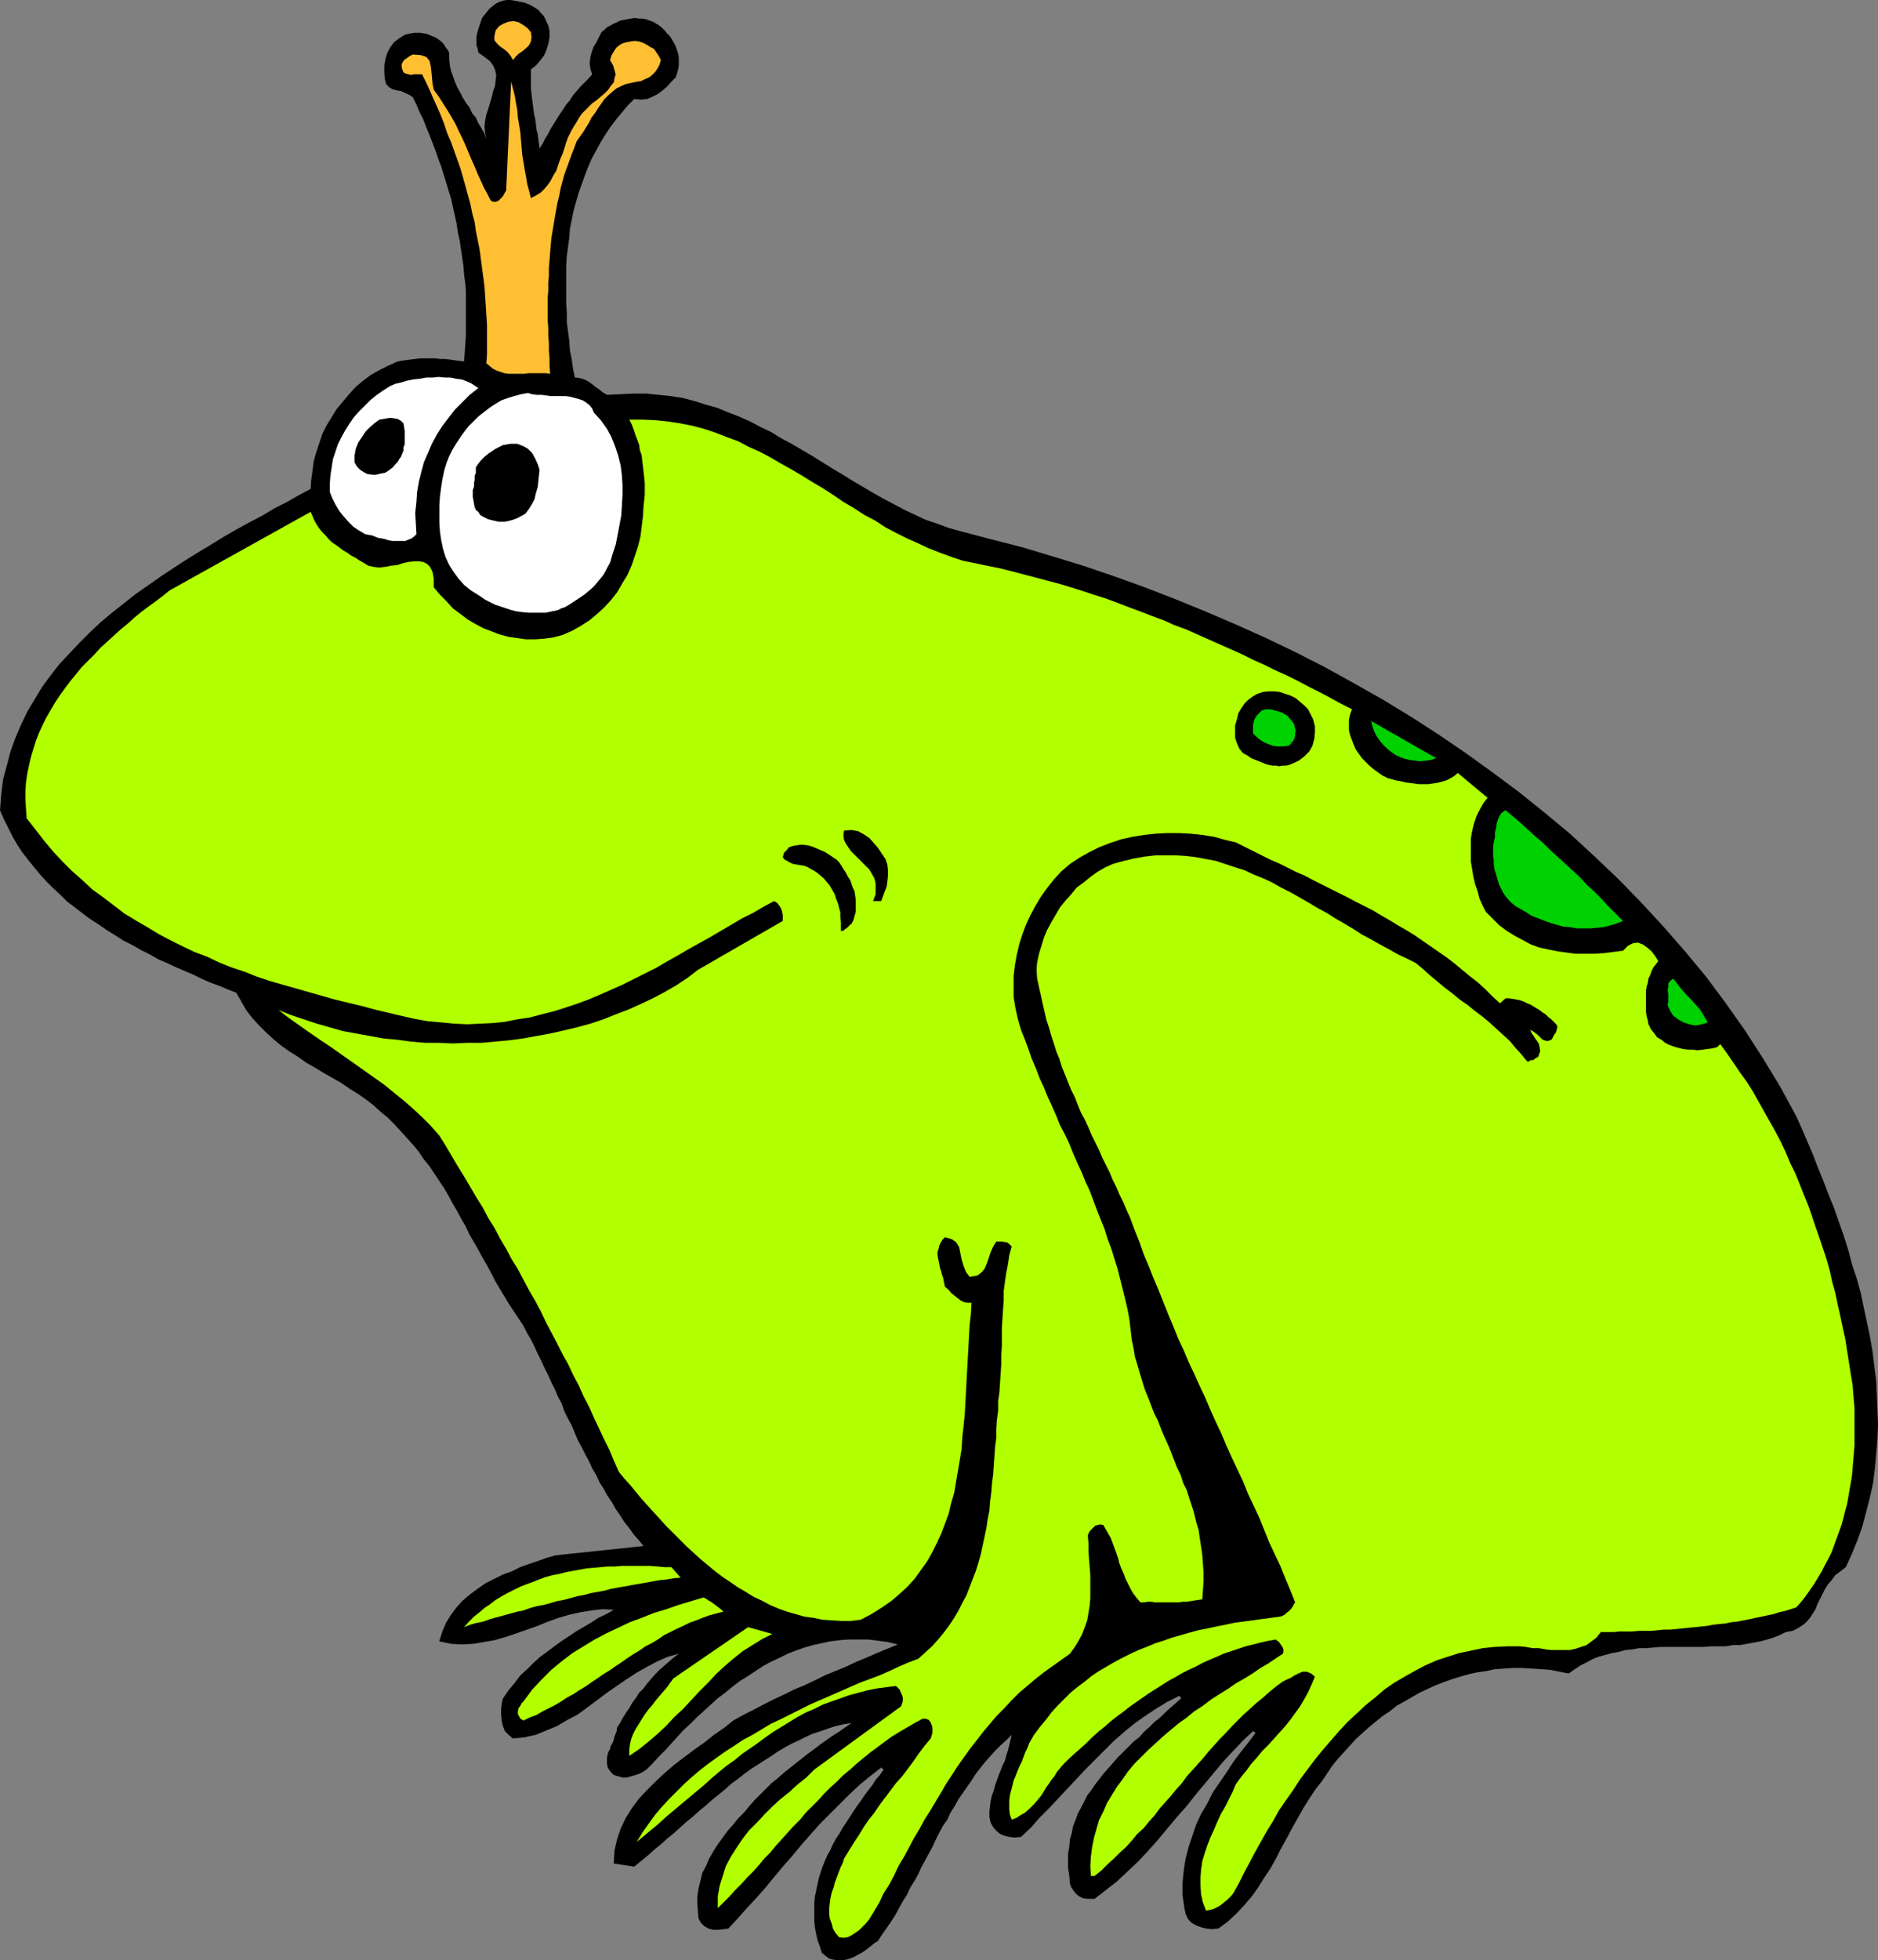 <?xml version="1.0" encoding="UTF-8" standalone="no"?>
<svg
   version="1.0"
   width="129.766mm"
   height="135.382mm"
   id="svg18"
   sodipodi:docname="Frog Prince 1.wmf"
   xmlns:inkscape="http://www.inkscape.org/namespaces/inkscape"
   xmlns:sodipodi="http://sodipodi.sourceforge.net/DTD/sodipodi-0.dtd"
   xmlns="http://www.w3.org/2000/svg"
   xmlns:svg="http://www.w3.org/2000/svg">
  <rect width="100%" height="100%" fill="#808080" stroke="none"/>
  <sodipodi:namedview
     id="namedview18"
     pagecolor="#ffffff"
     bordercolor="#000000"
     borderopacity="0.25"
     inkscape:showpageshadow="2"
     inkscape:pageopacity="0.0"
     inkscape:pagecheckerboard="0"
     inkscape:deskcolor="#d1d1d1"
     inkscape:document-units="mm" />
  <defs
     id="defs1">
    <pattern
       id="WMFhbasepattern"
       patternUnits="userSpaceOnUse"
       width="6"
       height="6"
       x="0"
       y="0" />
  </defs>
  <path
     style="fill:#000000;fill-opacity:1;fill-rule:evenodd;stroke:none"
     d="m 143.177,6.624 0.323,1.454 v 1.777 l -0.323,1.616 -0.485,1.616 -0.646,1.454 -1.131,1.454 -0.97,1.131 -1.293,0.969 v 1.293 1.293 1.131 1.293 l 0.162,1.454 0.162,1.293 0.162,1.293 0.162,1.293 0.162,1.293 0.323,1.293 0.162,1.293 0.162,1.454 0.323,1.293 0.162,1.293 0.162,1.131 0.162,1.293 0.808,-1.293 0.646,-1.293 0.808,-1.293 0.646,-1.293 0.808,-1.293 0.808,-1.293 0.808,-1.293 0.808,-1.131 0.808,-1.293 0.97,-1.131 0.808,-1.293 0.97,-1.131 0.97,-1.131 0.97,-0.969 1.131,-1.131 0.97,-1.131 -0.485,-1.454 -0.162,-1.454 0.162,-1.454 0.323,-1.293 0.485,-1.454 0.808,-1.293 0.646,-1.293 0.646,-1.293 0.808,-0.646 0.646,-0.646 0.97,-0.485 0.808,-0.485 0.808,-0.323 0.97,-0.485 0.97,-0.162 0.808,-0.162 0.97,-0.162 0.97,-0.162 0.97,0.162 h 0.97 l 0.97,0.162 0.808,0.323 0.97,0.323 0.808,0.485 0.808,0.485 0.808,0.646 0.646,0.646 0.646,0.808 0.808,0.808 0.485,0.808 0.485,0.808 0.485,0.969 0.323,0.969 0.323,0.969 0.162,0.969 v 0.969 1.131 l -0.162,0.969 -0.323,1.131 -0.323,0.969 -1.131,1.131 -1.131,1.293 -1.131,0.969 -1.293,0.969 -1.293,0.646 -1.454,0.646 -1.616,0.162 -1.778,-0.162 -1.778,1.777 -1.616,1.939 -1.454,1.777 -1.454,1.939 -1.293,1.939 -1.293,2.1 -1.131,2.1 -1.131,2.1 -0.97,2.262 -0.808,2.1 -0.808,2.262 -0.808,2.262 -0.646,2.262 -0.646,2.262 -0.485,2.423 -0.485,2.423 -0.162,2.262 -0.323,2.423 -0.323,2.423 -0.162,2.585 v 2.423 2.423 2.423 2.585 l 0.162,2.262 v 2.585 l 0.323,2.423 0.323,2.423 0.162,2.423 0.485,2.423 0.323,2.423 0.485,2.262 1.293,0.162 1.131,0.323 0.97,0.485 0.97,0.646 0.97,0.808 0.97,0.646 0.97,0.808 1.131,0.646 3.394,-0.162 3.394,-0.162 h 3.394 l 3.232,0.323 3.07,0.323 3.232,0.485 3.07,0.808 3.07,0.969 2.909,0.808 2.747,1.131 2.909,1.131 2.909,1.293 2.747,1.454 2.747,1.293 2.586,1.616 2.747,1.454 2.747,1.616 2.747,1.616 2.586,1.616 2.586,1.616 2.747,1.616 2.586,1.616 2.747,1.616 2.747,1.616 2.586,1.454 2.747,1.454 2.747,1.454 2.747,1.293 2.747,1.293 2.909,0.969 3.07,1.131 2.909,0.808 7.918,2.1 8.242,2.1 8.08,2.423 7.918,2.424 8.08,2.747 8.08,2.908 7.918,3.07 7.918,3.231 7.918,3.393 7.918,3.554 7.757,3.716 7.595,3.878 7.595,4.201 7.434,4.201 7.434,4.524 7.272,4.685 7.11,4.847 6.949,5.009 6.949,5.17 6.626,5.332 6.626,5.493 6.302,5.816 6.302,5.978 5.979,6.14 5.818,6.301 5.656,6.463 5.494,6.624 5.171,6.947 5.01,7.109 4.686,7.27 4.525,7.432 4.202,7.755 1.454,3.231 1.454,3.393 1.454,3.393 1.293,3.393 1.454,3.554 1.293,3.393 1.454,3.554 1.293,3.716 1.293,3.716 1.131,3.554 0.97,3.716 1.293,3.878 0.97,3.554 0.808,3.878 0.808,3.716 0.808,3.878 0.646,3.716 0.485,3.878 0.485,3.878 0.162,3.716 0.162,3.878 0.162,3.716 -0.162,3.878 -0.323,3.878 -0.323,3.716 -0.485,3.878 -0.808,3.716 -0.97,3.716 -0.97,3.716 -1.293,3.716 -1.454,3.554 -1.616,3.554 -1.454,1.131 -1.293,0.969 -0.97,1.293 -0.97,1.131 -0.808,1.293 -0.646,1.293 -0.646,1.293 -0.646,1.293 -0.485,1.293 -0.808,1.293 -0.646,0.969 -0.97,1.131 -0.97,0.808 -1.293,0.808 -1.293,0.646 -1.778,0.323 -1.616,0.808 -1.616,0.646 -1.616,0.485 -1.778,0.485 -1.778,0.323 -1.778,0.323 -1.778,0.323 h -1.778 l -1.939,0.323 h -1.778 -1.939 l -1.939,0.162 h -1.778 -1.939 -1.939 -1.939 -1.778 -1.939 l -1.939,0.162 -1.939,0.162 h -1.778 l -1.778,0.323 -1.778,0.162 -1.778,0.485 -1.778,0.323 -1.778,0.485 -1.778,0.485 -1.616,0.646 -1.454,0.808 -1.616,0.808 -1.454,0.969 -1.616,1.131 -2.424,-0.485 -2.424,-0.485 -2.424,-0.162 -2.424,-0.162 -2.424,-0.162 h -2.262 l -2.424,0.162 -2.424,0.162 -2.262,0.485 -2.262,0.323 -2.262,0.485 -2.262,0.646 -2.101,0.646 -2.262,0.808 -2.101,0.808 -2.101,0.969 -2.101,0.969 -1.939,1.131 -1.939,1.131 -2.101,1.131 -1.778,1.454 -1.939,1.293 -1.778,1.454 -1.778,1.454 -1.616,1.454 -1.778,1.616 -1.616,1.777 -1.454,1.616 -1.616,1.777 -1.454,1.777 -1.293,1.939 -1.293,1.939 -1.778,2.262 -1.616,2.423 -1.616,2.585 -1.454,2.585 -1.454,2.585 -1.454,2.747 -1.454,2.585 -1.293,2.585 -1.454,2.585 -1.616,2.423 -1.616,2.585 -1.616,2.262 -1.939,2.262 -2.101,2.262 -2.262,2.1 -2.424,1.777 -1.616,0.162 -1.616,-0.162 -1.293,-0.323 -1.293,-0.485 -1.131,-0.646 -0.97,-0.969 -0.646,-1.454 -0.323,-1.454 -0.485,-3.393 v -3.231 l 0.323,-3.231 0.485,-3.07 0.808,-3.07 0.97,-2.908 0.97,-2.908 1.293,-2.747 1.616,-2.747 1.454,-2.908 1.778,-2.585 1.778,-2.585 1.778,-2.747 1.939,-2.585 1.939,-2.423 1.939,-2.585 -0.646,-0.485 -2.586,2.423 -2.586,2.747 -2.586,2.747 -2.424,2.908 -2.424,2.908 -2.424,2.908 -2.424,3.07 -2.586,2.908 -2.424,2.908 -2.424,2.908 -2.586,2.908 -2.586,2.747 -2.747,2.585 -2.747,2.585 -2.909,2.262 -2.909,2.262 h -1.131 -0.97 l -0.97,-0.162 -0.97,-0.485 -0.808,-0.646 -0.646,-0.808 -0.646,-0.969 -0.323,-0.969 -0.162,-2.1 -0.323,-1.939 v -1.939 -1.777 l 0.323,-1.777 0.162,-1.939 0.485,-1.616 0.323,-1.777 0.646,-1.616 0.646,-1.777 0.808,-1.454 0.808,-1.616 0.808,-1.616 1.131,-1.454 0.97,-1.454 1.131,-1.454 1.131,-1.454 1.293,-1.454 1.131,-1.293 1.293,-1.454 1.293,-1.293 1.293,-1.293 1.454,-1.454 1.454,-1.131 1.293,-1.454 1.454,-1.293 1.293,-1.293 1.454,-1.131 1.293,-1.293 1.454,-1.293 1.454,-1.293 1.293,-1.131 -0.485,-0.646 -3.232,1.616 -2.909,1.777 -2.909,1.939 -2.747,1.939 -2.747,2.262 -2.586,2.262 -2.424,2.423 -2.424,2.423 -2.424,2.424 -2.424,2.585 -2.424,2.585 -2.424,2.585 -2.424,2.585 -2.424,2.423 -2.262,2.585 -2.586,2.423 -1.616,0.162 -1.454,-0.162 -1.293,-0.323 -1.131,-0.485 -0.97,-0.808 -0.808,-0.969 -0.646,-1.131 -0.323,-1.454 v -1.454 l 0.162,-1.454 0.162,-1.293 0.323,-1.454 0.485,-1.293 0.323,-1.293 0.485,-1.293 0.485,-1.454 0.485,-1.131 0.485,-1.293 0.646,-1.293 0.323,-1.293 0.485,-1.454 0.323,-1.293 0.323,-1.293 0.323,-1.454 -1.454,1.454 -1.454,1.293 -1.454,1.454 -1.293,1.454 -1.293,1.454 -1.293,1.616 -1.131,1.454 -1.131,1.777 -1.131,1.616 -1.131,1.616 -1.131,1.616 -0.97,1.777 -1.131,1.777 -0.808,1.777 -1.131,1.616 -0.97,1.777 -0.97,1.939 -0.808,1.777 -0.97,1.777 -0.97,1.777 -0.97,1.777 -0.808,1.777 -0.97,1.777 -1.131,1.777 -0.808,1.777 -1.131,1.777 -0.97,1.777 -0.97,1.777 -1.131,1.777 -1.131,1.616 -1.131,1.616 -1.131,1.777 -0.808,0.485 -0.808,0.646 -0.808,0.646 -0.808,0.646 -0.97,0.646 -0.97,0.485 -0.808,0.485 -1.131,0.485 -0.97,0.323 -0.97,0.162 h -0.808 -0.97 l -1.131,-0.162 -0.97,-0.323 -0.808,-0.646 -0.97,-0.808 -0.485,-1.616 -0.646,-1.777 -0.323,-1.454 -0.323,-1.777 -0.162,-1.454 v -1.777 -1.616 -1.616 l 0.162,-1.616 0.323,-1.454 0.323,-1.616 0.323,-1.454 0.485,-1.616 0.485,-1.454 0.646,-1.616 0.646,-1.454 0.808,-1.454 0.646,-1.454 0.808,-1.454 0.97,-1.454 0.808,-1.454 0.97,-1.454 0.97,-1.454 0.808,-1.293 0.97,-1.454 0.97,-1.293 0.97,-1.454 0.97,-1.293 1.131,-1.454 0.808,-1.293 1.131,-1.293 0.97,-1.454 -0.646,-0.485 -2.909,2.262 -2.747,2.262 -2.586,2.423 -2.586,2.585 -2.586,2.585 -2.586,2.585 -2.424,2.747 -2.424,2.747 -2.262,2.747 -2.424,2.747 -2.424,2.908 -2.262,2.747 -2.424,2.747 -2.424,2.585 -2.424,2.747 -2.424,2.585 -1.131,0.162 -1.454,0.162 h -1.293 l -1.293,-0.323 -1.131,-0.646 -0.808,-0.808 -0.646,-1.131 -0.162,-1.616 -0.162,-2.1 v -2.1 l 0.323,-2.1 0.485,-1.939 0.485,-2.1 0.97,-1.777 0.808,-1.939 1.131,-1.939 1.131,-1.777 1.293,-1.777 1.293,-1.777 1.454,-1.616 1.293,-1.616 1.616,-1.616 1.293,-1.616 1.454,-1.616 1.454,-1.454 1.454,-1.454 1.454,-1.454 1.616,-1.293 1.454,-1.293 1.616,-1.293 1.616,-1.293 1.454,-1.131 1.616,-1.293 1.778,-1.293 1.454,-1.131 1.616,-1.131 1.616,-1.131 1.778,-1.131 1.616,-1.131 1.616,-1.131 -2.101,0.323 -2.101,0.485 -1.939,0.646 -1.778,0.646 -2.101,0.646 -1.778,0.808 -1.939,0.969 -1.778,0.808 -1.778,0.969 -1.939,1.131 -1.616,1.131 -1.778,1.131 -1.778,1.131 -1.778,1.131 -1.778,1.293 -1.616,1.293 -1.778,1.293 -1.616,1.454 -1.778,1.454 -1.616,1.293 -1.616,1.454 -1.778,1.454 -1.616,1.454 -1.778,1.454 -1.616,1.454 -1.616,1.454 -1.778,1.454 -1.616,1.454 -1.778,1.454 -1.616,1.454 -1.778,1.454 -1.778,1.454 -5.333,-0.808 0.162,-3.231 0.646,-2.908 0.97,-2.908 1.293,-2.747 1.616,-2.585 1.778,-2.423 2.101,-2.262 2.424,-2.423 2.262,-2.1 2.424,-2.1 2.747,-2.1 2.586,-1.939 2.747,-1.939 2.424,-1.939 2.586,-1.777 2.424,-1.939 2.586,-1.454 2.586,-1.293 2.747,-1.454 2.586,-1.293 2.747,-1.293 2.586,-1.293 2.747,-1.131 2.747,-1.293 2.586,-1.293 2.747,-1.131 2.747,-1.131 2.747,-1.293 2.747,-1.131 2.586,-1.131 2.747,-1.131 2.747,-1.131 -2.747,-0.646 -2.424,-0.323 -2.586,-0.323 h -2.586 -2.424 l -2.262,0.162 -2.586,0.323 -2.262,0.485 -2.262,0.485 -2.262,0.646 -2.262,0.808 -2.101,0.808 -2.262,1.131 -2.101,0.969 -2.101,1.131 -1.939,1.293 -1.939,1.293 -2.101,1.293 -1.939,1.454 -1.939,1.616 -1.939,1.454 -1.778,1.616 -1.778,1.616 -1.778,1.616 -1.778,1.777 -1.778,1.616 -1.616,1.777 -1.616,1.777 -1.616,1.777 -1.616,1.616 -1.616,1.777 -1.616,1.616 -0.97,0.646 -0.97,0.485 -0.97,0.323 -1.131,0.323 -1.131,0.323 h -1.131 l -1.131,-0.323 -1.131,-0.323 -0.646,-0.646 -0.646,-0.808 -0.323,-0.646 -0.162,-0.808 v -0.808 -0.808 l 0.162,-0.808 0.162,-0.646 0.485,-0.808 0.162,-0.808 0.485,-0.808 0.323,-0.808 0.162,-0.808 0.323,-0.808 0.323,-0.808 v -0.646 l 0.808,-1.293 0.808,-1.454 0.808,-1.293 0.808,-1.131 0.808,-1.454 0.97,-1.293 0.808,-1.293 1.131,-1.131 0.97,-1.293 0.97,-1.131 1.131,-1.293 1.131,-1.131 1.293,-1.131 1.131,-0.969 1.293,-1.131 1.293,-0.969 -2.909,0.808 -2.586,1.131 -2.747,1.454 -2.586,1.454 -2.747,1.777 -2.586,1.777 -2.586,1.777 -2.586,1.939 -2.586,1.939 -2.424,1.777 -2.747,1.454 -2.747,1.616 -2.747,1.131 -2.747,1.131 -2.909,0.646 -3.07,0.323 -1.131,-0.969 -0.97,-0.969 -0.485,-1.293 -0.323,-1.293 -0.162,-1.616 v -1.616 l 0.162,-1.454 0.323,-1.293 1.454,-2.1 1.616,-1.939 1.454,-1.939 1.778,-1.616 1.616,-1.616 1.778,-1.616 1.778,-1.293 1.939,-1.454 1.778,-1.293 1.939,-1.293 1.939,-1.293 1.939,-1.131 1.939,-1.131 1.939,-1.293 2.101,-0.969 1.939,-1.131 -2.909,-0.162 -2.909,0.323 -2.909,0.485 -2.909,0.646 -2.747,0.808 -2.747,0.969 -2.747,1.131 -2.747,0.969 -2.747,0.969 -2.909,0.969 -2.747,0.808 -2.747,0.485 -2.909,0.485 -2.909,0.162 -2.909,-0.162 -3.07,-0.646 0.808,-2.585 0.97,-2.262 1.293,-2.1 1.454,-1.939 1.616,-1.777 1.939,-1.616 1.939,-1.454 2.101,-1.454 2.262,-1.131 2.262,-1.131 2.262,-0.808 2.262,-1.131 2.262,-0.808 2.424,-0.808 2.262,-0.808 2.262,-0.646 22.947,-2.423 -1.293,-1.616 -1.293,-1.454 -1.131,-1.616 -1.293,-1.616 -1.131,-1.777 -1.131,-1.616 -0.97,-1.777 -1.131,-1.616 -0.97,-1.777 -1.131,-1.777 -0.808,-1.777 -1.131,-1.939 -0.808,-1.777 -0.97,-1.777 -0.97,-1.939 -0.97,-1.777 -0.808,-1.939 -0.808,-1.939 -0.97,-1.777 -0.97,-1.939 -0.646,-1.939 -0.97,-1.777 -0.808,-1.939 -0.97,-1.939 -0.808,-1.777 -0.97,-1.939 -0.808,-1.777 -0.97,-1.939 -0.808,-1.777 -0.97,-1.939 -0.97,-1.616 -0.97,-1.939 -1.293,-1.939 -1.293,-1.939 -1.293,-1.939 -1.131,-1.939 -1.293,-2.1 -1.131,-1.939 -0.97,-1.939 -1.131,-2.1 -1.131,-1.939 -1.131,-2.1 -1.131,-1.939 -1.131,-1.939 -0.97,-2.1 -1.131,-1.939 -1.131,-2.1 -1.131,-1.939 -1.131,-2.1 -1.131,-1.939 -1.293,-1.939 -1.293,-1.939 -1.293,-1.939 -1.454,-1.777 -1.293,-1.939 -1.454,-1.777 -1.616,-1.777 -1.616,-1.777 -1.616,-1.777 -1.778,-1.777 -1.778,-1.454 -1.939,-1.777 -2.101,-1.616 -2.101,-1.454 -2.101,-1.293 -2.101,-1.454 -2.262,-1.293 -2.262,-1.293 -2.424,-1.454 -2.262,-1.293 -2.262,-1.616 -2.101,-1.293 -2.262,-1.616 -1.939,-1.616 -1.939,-1.777 -1.778,-1.777 -1.778,-1.939 -1.616,-2.1 -1.293,-2.262 -1.293,-2.262 -2.101,-0.808 -2.262,-0.969 -2.262,-0.808 -2.262,-0.969 -2.262,-1.131 -2.262,-0.969 -2.262,-0.969 -2.424,-1.131 -2.262,-0.969 -2.262,-1.293 -2.262,-1.131 -2.262,-1.293 -2.262,-1.131 -2.262,-1.454 -2.101,-1.293 -2.101,-1.454 -2.262,-1.454 -1.939,-1.454 -2.101,-1.616 -1.939,-1.454 -1.778,-1.777 -1.939,-1.777 -1.778,-1.777 -1.616,-1.777 L 8.888,226.354 7.434,224.577 5.818,222.477 4.525,220.538 3.232,218.276 2.101,216.014 0.97,213.752 0,211.49 l 0.323,-4.039 0.485,-4.039 0.97,-3.554 0.97,-3.716 1.293,-3.554 1.454,-3.393 1.616,-3.393 1.939,-3.231 1.939,-3.231 2.262,-3.07 2.262,-2.908 2.586,-2.747 2.586,-2.747 2.747,-2.747 2.909,-2.747 2.909,-2.423 3.07,-2.424 3.07,-2.423 3.232,-2.262 3.232,-2.262 3.394,-2.262 3.232,-2.1 3.394,-2.1 3.232,-1.939 3.394,-2.1 3.394,-1.939 3.232,-1.777 3.394,-1.777 3.232,-1.939 3.232,-1.616 3.07,-1.777 3.07,-1.616 0.162,-2.423 0.323,-2.262 0.323,-2.585 0.646,-2.262 0.808,-2.423 0.808,-2.423 1.131,-2.262 1.293,-2.1 1.293,-2.1 1.616,-1.939 1.616,-1.939 1.778,-1.939 1.939,-1.616 1.939,-1.454 2.262,-1.293 2.262,-1.131 1.131,-0.485 0.97,-0.485 1.293,-0.323 1.131,-0.162 1.293,-0.162 1.293,-0.162 1.293,-0.162 h 1.293 1.293 1.293 l 1.293,0.162 h 1.293 l 1.293,0.162 1.131,0.162 1.293,0.162 1.293,0.162 0.162,-2.262 0.162,-2.262 0.162,-2.262 v -2.423 -2.262 -2.1 -2.262 -2.262 l -0.162,-2.262 -0.323,-2.262 -0.162,-2.262 -0.323,-2.262 -0.323,-2.1 -0.323,-2.262 -0.485,-2.1 -0.323,-2.262 -0.485,-2.262 -0.485,-2.1 -0.485,-2.262 -0.646,-2.1 -0.646,-2.1 -0.646,-2.1 -0.646,-2.1 -0.808,-2.1 -0.646,-1.939 -0.808,-2.1 -0.808,-2.1 -0.808,-1.939 -0.808,-2.1 -0.97,-1.939 -0.808,-1.939 -0.97,-1.939 -0.97,-0.646 -1.131,-0.485 -0.97,-0.485 -1.131,-0.162 -1.131,-0.323 -0.808,-0.485 -0.808,-0.808 -0.323,-1.293 -0.162,-1.777 v -1.777 l 0.323,-1.777 0.485,-1.616 0.808,-1.454 0.97,-1.293 1.293,-0.969 1.293,-0.808 0.808,-0.323 0.97,-0.162 0.808,-0.162 h 0.97 0.808 l 0.808,0.162 0.97,0.162 0.646,0.323 0.808,0.323 0.808,0.323 0.646,0.485 0.646,0.485 0.646,0.646 0.485,0.808 0.485,0.646 0.485,0.808 v 1.616 l 0.162,1.777 0.323,1.454 0.485,1.293 0.485,1.454 0.646,1.454 0.808,1.454 0.646,1.293 0.808,1.293 0.97,1.293 0.646,1.454 0.97,1.131 0.646,1.454 0.808,1.293 0.808,1.454 0.485,1.454 -0.323,-1.616 -0.162,-1.616 0.162,-1.616 0.323,-1.616 0.485,-1.454 0.485,-1.616 0.485,-1.616 0.323,-1.454 0.485,-1.293 0.162,-1.616 0.162,-1.293 -0.323,-1.293 -0.485,-1.131 -0.808,-1.131 -1.454,-1.131 -1.616,-1.131 -0.162,-0.969 -0.323,-0.969 V 10.663 9.694 l 0.162,-0.969 0.323,-1.131 0.323,-0.969 0.323,-0.969 0.323,-0.969 0.646,-0.808 0.646,-0.808 0.646,-0.808 0.808,-0.646 0.808,-0.646 0.97,-0.485 0.97,-0.323 L 132.35,0 h 0.97 l 0.97,0.162 0.808,0.162 0.808,0.162 0.97,0.162 0.808,0.323 0.808,0.323 0.808,0.485 0.808,0.485 0.646,0.485 0.485,0.646 0.646,0.646 0.485,0.808 0.323,0.808 z"
     id="path1" />
  <path
     style="fill:#ffbf33;fill-opacity:1;fill-rule:evenodd;stroke:none"
     d="m 138.653,8.401 0.162,1.293 -0.162,1.131 -0.485,0.969 -0.808,0.808 -0.97,0.808 -0.97,0.646 -0.808,0.808 -0.646,0.808 -0.646,-1.131 -0.808,-0.969 -0.97,-0.808 -0.97,-0.646 -0.808,-0.808 -0.646,-0.808 V 9.371 l 0.323,-1.454 0.97,-1.131 1.131,-0.646 1.293,-0.485 1.293,-0.162 1.293,0.323 1.131,0.646 1.131,0.808 z"
     id="path2" />
  <path
     style="fill:#ffbf33;fill-opacity:1;fill-rule:evenodd;stroke:none"
     d="m 172.589,15.672 -0.323,1.131 -0.485,0.969 -0.646,0.969 -0.808,0.808 -0.808,0.646 -1.131,0.485 -0.97,0.485 -1.131,0.162 -1.454,0.323 -1.454,0.323 -1.131,0.485 -1.293,0.646 -0.97,0.808 -1.131,0.969 -0.97,0.969 -0.808,1.131 -0.808,1.131 -0.808,1.293 -0.97,1.293 -0.646,1.293 -0.808,1.293 -0.808,1.293 -0.808,1.131 -0.808,1.131 -0.646,1.777 -0.646,1.616 -0.646,1.777 -0.646,1.777 -0.646,1.777 -0.485,1.777 -0.485,1.777 -0.323,1.777 -0.485,1.939 -0.323,1.777 -0.323,1.777 -0.323,1.939 -0.323,1.939 -0.323,1.939 -0.162,1.777 -0.162,1.939 -0.162,2.1 -0.162,1.939 v 1.939 l -0.162,1.939 v 1.939 l -0.162,1.939 v 2.1 1.939 1.939 l 0.162,1.939 v 1.939 l 0.162,2.1 v 1.939 l 0.162,1.939 v 1.939 l 0.162,2.1 -1.131,-0.162 h -1.293 -1.131 -1.131 -0.97 l -1.131,0.162 h -1.131 -0.97 -1.131 -0.808 l -1.131,-0.162 -0.97,-0.323 -0.97,-0.323 -0.97,-0.485 -0.808,-0.646 -0.97,-0.808 0.162,-2.423 v -2.585 -2.585 -2.423 l -0.162,-2.585 -0.162,-2.423 -0.162,-2.423 -0.162,-2.585 -0.323,-2.423 -0.323,-2.423 -0.323,-2.423 -0.323,-2.423 -0.485,-2.423 -0.485,-2.423 -0.323,-2.262 -0.646,-2.423 -0.485,-2.423 -0.646,-2.262 -0.646,-2.423 -0.646,-2.262 -0.646,-2.262 -0.808,-2.262 -0.808,-2.262 -0.808,-2.262 -0.97,-2.262 -0.808,-2.423 -0.808,-2.1 -0.97,-2.262 -0.97,-2.1 -0.97,-2.262 -0.97,-2.1 -1.131,-2.262 h -0.646 -0.808 -0.646 l -0.808,0.162 -0.646,-0.162 -0.646,-0.162 -0.646,-0.323 -0.323,-0.808 -0.162,-0.646 V 16.803 l 0.323,-0.646 0.323,-0.485 0.485,-0.323 0.646,-0.485 0.485,-0.323 0.646,-0.323 2.101,0.162 1.454,0.485 0.808,0.969 0.323,1.293 0.162,1.293 0.162,1.616 0.162,1.777 0.323,1.616 1.293,1.777 1.131,1.777 1.131,1.777 0.97,1.616 1.131,1.939 0.808,1.777 0.97,1.939 0.808,1.777 0.808,1.939 0.808,1.939 0.808,1.777 0.808,1.939 0.808,1.777 0.808,1.777 0.97,1.777 0.808,1.616 0.646,0.323 h 0.808 l 0.646,-0.323 0.485,-0.485 0.485,-0.485 0.323,-0.485 0.323,-0.646 0.323,-0.485 1.293,-28.436 0.485,1.777 0.485,1.939 0.323,1.939 0.323,1.777 0.162,1.939 0.323,1.939 0.323,1.939 0.162,1.939 0.162,1.939 0.162,1.939 0.323,1.939 0.323,1.939 0.323,1.777 0.323,1.939 0.485,1.777 0.485,1.939 1.293,-0.646 1.293,-0.808 0.97,-0.969 0.808,-0.969 0.808,-1.131 0.646,-1.293 0.808,-1.293 0.485,-1.454 0.485,-1.454 0.646,-1.454 0.485,-1.454 0.485,-1.616 0.485,-1.293 0.808,-1.616 0.646,-1.131 0.808,-1.293 0.646,-1.131 0.646,-0.969 0.808,-0.808 0.97,-0.969 0.97,-0.969 1.131,-0.808 1.131,-0.969 0.97,-0.808 0.97,-0.969 0.646,-0.969 0.808,-0.969 0.162,-0.969 0.323,-1.131 -0.323,-1.131 -0.323,-1.131 -0.808,-1.454 0.323,-1.131 0.646,-1.131 0.646,-0.969 0.808,-0.646 0.808,-0.485 1.131,-0.323 0.97,-0.162 1.131,-0.162 1.131,0.162 0.97,0.323 0.97,0.485 0.97,0.646 0.97,0.485 0.646,0.969 0.646,0.969 z"
     id="path3" />
  <path
     style="fill:#ffffff;fill-opacity:1;fill-rule:evenodd;stroke:none"
     d="m 124.917,101.302 -2.262,1.777 -1.939,1.939 -1.939,1.939 -1.616,2.1 -1.616,2.1 -1.454,2.262 -1.293,2.423 -0.97,2.262 -1.131,2.585 -0.646,2.423 -0.646,2.585 -0.485,2.747 -0.162,2.585 -0.323,2.908 0.162,2.747 0.162,2.747 -0.646,0.646 -0.646,0.485 -0.808,0.323 -0.808,0.323 h -0.808 -0.808 -0.97 -0.808 l -0.97,-0.162 -0.97,-0.323 -0.808,-0.162 -0.97,-0.162 -0.808,-0.323 -0.808,-0.323 -0.97,-0.162 -0.808,-0.162 -1.616,-0.969 -1.454,-0.969 -1.293,-1.293 -1.293,-1.454 -1.131,-1.454 -0.97,-1.616 -0.808,-1.616 -0.646,-1.616 v -2.262 l 0.162,-2.1 0.323,-2.1 0.323,-2.1 0.646,-1.939 0.646,-1.939 0.97,-1.939 0.97,-1.777 1.131,-1.777 1.131,-1.616 1.454,-1.616 1.454,-1.454 1.454,-1.454 1.616,-1.293 1.616,-1.131 1.778,-1.131 1.454,-0.646 1.454,-0.323 1.616,-0.485 1.616,-0.323 1.616,-0.162 1.778,-0.323 h 1.616 l 1.616,-0.162 1.616,0.162 h 1.454 l 1.454,0.323 1.454,0.162 1.293,0.485 1.131,0.485 0.97,0.646 z"
     id="path4" />
  <path
     style="fill:#ffffff;fill-opacity:1;fill-rule:evenodd;stroke:none"
     d="m 155.136,107.765 1.778,1.939 1.616,2.262 1.131,2.1 0.97,2.423 0.808,2.423 0.646,2.585 0.323,2.585 0.162,2.585 v 2.585 l -0.162,2.747 -0.162,2.585 -0.485,2.585 -0.485,2.585 -0.485,2.423 -0.808,2.423 -0.646,2.262 -0.646,1.131 -0.485,0.969 -0.646,1.131 -0.646,0.808 -0.808,0.969 -0.808,0.969 -0.808,0.808 -0.97,0.808 -0.97,0.808 -0.97,0.646 -0.97,0.646 -0.97,0.646 -0.97,0.646 -1.131,0.646 -0.97,0.323 -0.97,0.485 -1.616,0.323 -1.454,0.323 h -1.616 -1.454 -1.454 l -1.616,-0.162 -1.293,-0.162 -1.454,-0.323 -1.454,-0.485 -1.454,-0.485 -1.454,-0.485 -1.293,-0.646 -1.293,-0.646 -1.131,-0.808 -1.293,-0.808 -1.293,-0.808 -1.778,-1.454 -1.454,-1.616 -1.293,-1.777 -1.131,-1.777 -0.97,-2.1 -0.646,-2.1 -0.485,-2.262 -0.323,-2.262 -0.162,-2.262 v -2.423 -2.262 l 0.162,-2.262 0.323,-2.423 0.323,-2.1 0.485,-2.262 0.646,-2.1 0.646,-1.616 0.808,-1.616 0.97,-1.616 0.97,-1.454 1.131,-1.616 1.131,-1.454 1.293,-1.293 1.293,-1.293 1.454,-1.131 1.454,-1.131 1.454,-0.969 1.616,-0.969 1.778,-0.646 1.616,-0.485 1.778,-0.485 1.778,-0.323 1.131,0.323 1.131,0.162 h 1.293 l 1.293,0.162 1.131,0.162 h 1.454 1.131 1.293 l 1.131,0.162 1.293,0.323 1.131,0.323 0.97,0.323 0.97,0.646 0.808,0.646 0.646,0.808 z"
     id="path5" />
  <path
     style="fill:#000000;fill-opacity:1;fill-rule:evenodd;stroke:none"
     d="m 105.525,111.481 0.162,0.969 v 0.808 0.969 0.808 0.969 l -0.323,0.808 v 0.808 l -0.323,0.808 -0.323,0.808 -0.485,0.646 -0.323,0.646 -0.646,0.646 -0.646,0.808 -0.646,0.485 -0.646,0.485 -0.808,0.485 -0.97,0.162 -1.293,0.323 H 97.283 l -1.293,-0.162 -0.97,-0.485 -0.97,-0.646 -0.808,-0.808 -0.646,-1.131 v -1.777 l 0.323,-1.777 0.646,-1.616 0.97,-1.454 0.97,-1.454 1.131,-1.131 1.131,-0.969 1.293,-0.969 0.97,-0.162 0.97,-0.162 0.97,-0.162 1.131,0.162 0.808,0.162 0.808,0.485 0.646,0.646 z"
     id="path6" />
  <path
     style="fill:#b2ff00;fill-opacity:1;fill-rule:evenodd;stroke:none"
     d="m 257.752,147.671 3.232,0.646 3.232,0.808 3.07,0.808 3.07,0.808 3.07,0.808 3.07,0.808 3.232,0.969 3.07,0.969 2.909,0.969 3.07,0.969 3.07,1.131 2.909,1.131 3.07,1.131 2.909,1.131 3.07,1.131 2.909,1.293 3.07,1.131 2.909,1.293 2.909,1.293 2.909,1.293 2.909,1.293 2.909,1.293 2.909,1.454 2.909,1.293 2.909,1.454 2.909,1.293 2.909,1.454 2.747,1.454 2.909,1.454 2.747,1.454 2.909,1.616 2.909,1.454 -0.485,1.293 -0.323,1.454 v 1.454 1.293 l 0.323,1.293 0.485,1.293 0.485,1.293 0.485,1.131 0.808,1.131 0.808,1.131 0.97,0.969 0.97,0.969 1.131,0.969 1.131,0.808 1.131,0.808 1.293,0.646 1.131,0.323 1.131,0.323 1.131,0.162 1.293,0.323 1.131,0.162 1.293,0.162 1.131,0.162 h 1.293 1.131 l 1.131,-0.162 1.131,-0.162 1.293,-0.323 1.131,-0.323 0.97,-0.485 1.131,-0.646 0.97,-0.808 7.757,6.463 -1.131,1.454 -0.97,1.777 -0.808,1.616 -0.646,1.939 -0.485,1.939 -0.323,1.939 v 1.939 1.939 2.1 l 0.323,1.939 0.323,1.939 0.485,2.1 0.646,1.777 0.485,1.939 0.808,1.777 0.808,1.616 1.778,1.777 1.778,1.777 1.939,1.454 2.101,1.293 2.101,1.131 2.101,1.131 2.262,0.808 2.262,0.485 2.424,0.485 2.262,0.323 2.424,0.323 h 2.586 2.262 l 2.586,-0.162 2.586,-0.323 2.424,-0.323 1.293,-1.293 1.293,-0.646 1.293,-0.162 1.293,0.485 1.131,0.808 1.131,0.969 0.97,1.293 0.808,1.293 -0.646,0.808 -0.646,0.808 -0.485,0.969 -0.323,0.969 -0.485,0.969 -0.162,1.131 -0.323,0.969 -0.162,1.131 v 1.131 1.131 1.131 1.131 0.969 l 0.162,1.131 0.323,1.131 0.162,0.969 0.646,1.293 0.808,0.969 0.808,1.131 1.131,0.646 0.97,0.808 0.97,0.485 1.293,0.485 1.131,0.323 1.293,0.323 1.293,0.162 h 1.293 l 1.131,0.162 1.454,-0.162 1.131,-0.162 1.293,-0.162 1.293,-0.323 0.808,-0.808 1.778,2.423 1.778,2.585 1.616,2.423 1.778,2.423 1.616,2.585 1.454,2.585 1.454,2.585 1.454,2.585 1.454,2.585 1.454,2.747 1.293,2.747 1.131,2.747 1.293,2.585 1.131,2.747 1.131,2.908 1.131,2.747 0.97,2.747 0.97,2.908 0.97,2.747 0.97,2.908 0.97,2.908 0.808,2.908 0.646,2.908 0.808,2.908 0.646,3.07 0.646,2.908 0.646,3.07 0.646,2.908 0.485,3.07 0.485,3.07 0.485,3.07 0.485,2.908 0.162,2.1 0.162,1.939 0.162,1.939 v 1.939 2.1 1.939 1.939 1.939 l -0.162,1.939 -0.162,1.939 -0.162,1.939 -0.162,1.939 -0.323,1.939 -0.323,1.777 -0.323,1.939 -0.323,1.777 -0.485,1.777 -0.485,1.939 -0.485,1.777 -0.646,1.777 -0.646,1.777 -0.646,1.777 -0.646,1.777 -0.808,1.616 -0.97,1.777 -0.808,1.616 -0.97,1.616 -0.97,1.616 -1.131,1.616 -1.131,1.616 -1.131,1.454 -1.293,1.454 -1.454,0.485 -1.616,0.485 -1.454,0.323 -1.454,0.485 -1.616,0.323 -1.454,0.323 -1.616,0.323 -1.454,0.323 -1.616,0.323 -1.616,0.323 -1.616,0.162 -1.454,0.323 -1.616,0.162 -1.616,0.162 -1.616,0.323 -1.616,0.162 -1.454,0.162 -1.778,0.162 -1.616,0.162 -1.454,0.162 -1.778,0.162 h -1.616 l -1.616,0.162 -1.616,0.162 h -1.616 -1.616 l -1.778,0.162 h -1.616 -1.616 l -1.616,0.162 h -1.616 -1.778 l -1.131,1.454 -1.293,0.969 -1.293,0.969 -1.454,0.485 -1.454,0.485 -1.454,0.323 h -1.616 -1.454 -1.778 l -1.454,-0.162 -1.778,-0.323 h -1.616 l -1.778,-0.323 -1.616,-0.162 h -1.616 -1.616 l -3.394,0.162 -3.07,0.323 -3.07,0.646 -3.07,0.646 -3.07,0.969 -2.909,0.969 -2.909,1.293 -2.747,1.454 -2.586,1.454 -2.747,1.616 -2.586,1.777 -2.424,2.1 -2.424,1.939 -2.424,2.262 -2.262,2.1 -2.262,2.423 -2.101,2.423 -2.101,2.423 -2.101,2.585 -1.939,2.585 -1.939,2.585 -1.778,2.747 -1.939,2.747 -1.778,2.585 -1.616,2.908 -1.616,2.585 -1.616,2.908 -1.454,2.585 -1.454,2.747 -1.454,2.747 -1.293,2.585 -1.454,2.585 -0.646,0.808 -0.808,0.808 -0.808,0.646 -0.97,0.808 -0.808,0.485 -0.97,0.485 -1.131,0.323 -0.97,0.162 -0.808,-2.1 -0.485,-2.1 -0.162,-2.424 v -1.939 l 0.162,-2.1 0.323,-2.262 0.646,-2.1 0.646,-1.939 0.808,-2.1 0.97,-2.1 0.808,-1.939 0.97,-2.1 1.131,-1.939 0.97,-1.939 0.97,-1.939 0.808,-1.939 1.293,-1.777 1.454,-1.777 1.293,-1.777 1.454,-1.616 1.454,-1.777 1.616,-1.616 1.454,-1.616 1.454,-1.616 1.454,-1.616 1.293,-1.616 1.293,-1.777 1.293,-1.777 1.131,-1.939 0.97,-1.777 0.97,-2.1 0.808,-1.939 -0.97,-0.808 -1.131,-0.485 h -1.131 l -1.131,0.485 -0.97,0.485 -0.97,0.646 -1.131,0.485 -0.97,0.485 -1.778,1.293 -1.778,1.454 -1.616,1.454 -1.778,1.454 -1.616,1.454 -1.616,1.454 -1.616,1.616 -1.454,1.454 -1.616,1.777 -1.454,1.454 -1.454,1.616 -1.454,1.616 -1.454,1.777 -1.454,1.616 -1.454,1.616 -1.454,1.616 -1.293,1.777 -1.454,1.616 -1.454,1.777 -1.454,1.616 -1.454,1.616 -1.293,1.777 -1.454,1.616 -1.454,1.777 -1.616,1.454 -1.454,1.777 -1.454,1.616 -1.616,1.454 -1.616,1.616 -1.616,1.454 -1.616,1.616 -1.778,1.454 h -0.97 l -0.162,-2.585 0.162,-2.585 0.323,-2.423 0.485,-2.423 0.646,-2.262 0.646,-2.262 1.131,-2.262 0.97,-2.262 1.293,-2.1 1.293,-2.1 1.454,-1.939 1.454,-2.1 1.616,-1.939 1.778,-1.777 1.778,-1.777 1.939,-1.777 1.939,-1.777 2.101,-1.777 1.939,-1.616 2.262,-1.616 1.939,-1.616 2.262,-1.454 2.101,-1.616 2.262,-1.454 2.101,-1.293 2.101,-1.454 2.262,-1.293 2.101,-1.293 2.101,-1.454 1.939,-1.131 1.939,-1.293 1.939,-1.293 0.162,-0.485 v -0.646 l -0.162,-0.485 -0.323,-0.485 -0.323,-0.485 -0.323,-0.485 -0.485,-0.323 -0.323,-0.323 -1.939,0.323 -2.101,0.485 -1.939,0.485 -1.939,0.485 -1.939,0.646 -1.939,0.646 -1.939,0.646 -1.778,0.808 -1.939,0.808 -1.778,0.808 -1.778,0.969 -1.778,0.808 -1.939,0.969 -1.616,0.969 -1.778,0.969 -1.778,1.131 -1.778,1.131 -1.778,1.131 -1.616,1.131 -1.616,1.131 -1.616,1.131 -1.616,1.293 -1.778,1.293 -1.616,1.293 -1.454,1.293 -1.616,1.293 -1.616,1.454 -1.454,1.454 -1.616,1.454 -1.454,1.293 -1.616,1.454 -1.454,1.454 -0.808,0.969 -0.808,0.969 -0.646,1.131 -0.808,0.969 -0.646,0.969 -0.808,1.131 -0.646,1.131 -0.646,0.969 -0.808,0.969 -0.808,0.969 -0.808,0.808 -0.808,0.808 -0.97,0.808 -1.131,0.646 -0.97,0.646 -1.293,0.485 -0.485,-1.293 -0.162,-1.293 v -1.293 -1.131 l 0.162,-1.293 0.323,-1.293 0.323,-1.293 0.323,-1.293 0.485,-1.131 0.485,-1.293 0.485,-1.131 0.646,-1.293 0.485,-1.293 0.485,-1.293 0.485,-0.969 0.485,-1.293 1.293,-2.262 1.454,-1.939 1.616,-1.939 1.454,-1.939 1.616,-1.777 1.778,-1.777 1.616,-1.616 1.778,-1.454 1.939,-1.454 1.778,-1.454 1.939,-1.293 1.939,-1.131 1.939,-1.131 2.101,-1.131 2.262,-1.131 2.101,-0.969 2.101,-0.808 2.262,-0.969 2.101,-0.646 2.262,-0.808 2.262,-0.646 2.262,-0.646 2.424,-0.646 2.424,-0.485 2.262,-0.485 2.424,-0.485 2.262,-0.485 2.424,-0.323 2.424,-0.323 2.262,-0.323 2.424,-0.323 2.424,-0.323 0.485,-0.162 0.646,-0.323 0.485,-0.485 0.646,-0.485 0.485,-0.485 0.485,-0.646 0.323,-0.646 0.323,-0.485 -1.293,-3.231 -1.293,-3.07 -1.293,-3.231 -1.454,-3.07 -1.454,-3.07 -1.293,-3.231 -1.293,-3.231 -1.454,-3.07 -1.454,-3.07 -1.293,-3.231 -1.454,-3.07 -1.454,-3.07 -1.454,-3.231 -1.293,-3.07 -1.454,-3.07 -1.454,-3.231 -1.293,-3.07 -1.454,-3.07 -1.454,-3.231 -1.454,-3.07 -1.293,-3.07 -1.454,-3.07 -1.293,-3.231 -1.293,-3.07 -1.293,-3.231 -1.293,-3.231 -1.293,-3.07 -1.293,-3.231 -1.293,-3.07 -1.131,-3.231 -1.293,-3.231 -1.131,-3.07 -0.97,-2.1 -0.808,-1.939 -0.97,-1.939 -0.808,-1.939 -0.97,-1.939 -0.808,-1.939 -0.97,-1.939 -0.97,-1.939 -0.808,-1.939 -0.97,-1.939 -0.97,-1.939 -0.808,-1.939 -0.97,-2.1 -0.97,-1.777 -0.808,-1.939 -0.808,-2.1 -0.97,-1.939 -0.808,-1.939 -0.808,-2.1 -0.808,-1.939 -0.646,-2.1 -0.808,-1.939 -0.646,-2.1 -0.646,-1.939 -0.646,-2.262 -0.646,-1.939 -0.485,-2.1 -0.485,-2.1 -0.485,-2.262 -0.485,-2.1 -0.485,-2.262 -0.162,-2.262 0.162,-1.939 0.485,-2.262 0.646,-2.1 0.646,-2.1 0.808,-1.939 1.131,-2.1 1.131,-1.939 1.131,-1.939 1.454,-1.777 1.454,-1.616 1.454,-1.777 1.778,-1.293 1.778,-1.454 1.778,-1.293 1.939,-1.131 2.101,-0.969 2.909,-0.808 2.747,-0.646 2.747,-0.485 2.747,-0.323 h 2.747 2.747 l 2.586,0.162 2.586,0.323 2.586,0.485 2.586,0.485 2.424,0.808 2.424,0.808 2.586,0.808 2.424,1.131 2.424,0.969 2.424,1.131 2.262,1.293 2.586,1.293 2.262,1.293 2.262,1.293 2.424,1.454 2.424,1.293 2.262,1.454 2.262,1.293 2.424,1.454 2.262,1.454 2.424,1.293 2.262,1.293 2.424,1.293 2.262,1.293 2.424,1.131 2.262,1.131 1.939,1.616 1.778,1.616 1.939,1.616 1.939,1.616 1.939,1.454 1.939,1.616 2.101,1.454 1.778,1.454 1.939,1.454 1.939,1.616 1.778,1.616 1.778,1.616 1.778,1.616 1.454,1.777 1.616,1.777 1.454,1.777 h 0.485 l 0.323,-0.323 h 0.485 l 0.485,-0.162 0.323,-0.323 0.323,-0.162 0.485,-0.323 0.162,-0.485 0.323,-0.969 -0.162,-0.969 -0.162,-0.808 -0.485,-0.808 -0.485,-0.646 -0.485,-0.808 -0.485,-0.646 -0.323,-0.808 0.646,0.323 0.646,0.485 0.646,0.485 0.646,0.646 0.485,0.485 0.646,0.323 0.808,0.162 0.97,-0.323 0.323,-0.485 0.162,-0.323 0.323,-0.646 0.323,-0.323 0.162,-0.485 0.162,-0.646 0.162,-0.485 -0.323,-0.646 -0.646,-0.646 -0.646,-0.646 -0.808,-0.646 -0.646,-0.646 -0.808,-0.485 -0.808,-0.646 -0.808,-0.485 -0.808,-0.485 -0.808,-0.485 -0.808,-0.323 -0.97,-0.485 -0.97,-0.323 -0.808,-0.162 -0.97,-0.162 -0.97,-0.162 h -0.97 l -1.454,1.293 -1.939,-1.777 -1.939,-1.939 -1.939,-1.777 -2.101,-1.616 -1.939,-1.616 -1.939,-1.616 -2.101,-1.616 -2.101,-1.454 -2.101,-1.454 -2.101,-1.454 -2.101,-1.454 -2.101,-1.293 -2.262,-1.293 -2.101,-1.293 -2.262,-1.293 -2.101,-1.293 -2.262,-1.131 -2.262,-1.131 -2.101,-1.131 -2.262,-1.131 -2.262,-1.131 -2.262,-1.131 -2.262,-1.131 -2.101,-1.131 -2.262,-0.969 -2.262,-1.131 -2.262,-1.131 -2.262,-0.969 -2.262,-1.131 -2.262,-1.131 -2.262,-1.131 -2.262,-1.131 -2.747,-0.646 -2.909,-0.808 -3.07,-0.485 -3.07,-0.323 -3.07,-0.162 h -3.07 l -3.07,0.162 -2.909,0.323 -3.07,0.485 -2.909,0.646 -2.909,0.969 -2.909,1.131 -2.586,1.293 -2.586,1.454 -2.424,1.616 -2.262,1.939 -1.939,2.1 -1.778,2.262 -1.616,2.262 -1.454,2.423 -1.293,2.424 -1.131,2.423 -0.97,2.585 -0.808,2.585 -0.646,2.747 -0.485,2.747 -0.323,2.747 v 2.747 2.747 l 0.485,2.908 0.646,2.908 0.808,2.747 0.97,2.424 0.97,2.585 0.808,2.423 1.131,2.585 0.97,2.585 1.131,2.424 0.97,2.423 1.131,2.423 1.131,2.585 0.97,2.423 1.293,2.424 1.131,2.423 0.97,2.423 1.131,2.585 1.131,2.423 0.97,2.423 1.131,2.424 0.97,2.585 0.97,2.585 0.97,2.423 0.97,2.424 0.808,2.585 0.97,2.585 0.808,2.585 0.808,2.585 0.646,2.585 0.646,2.585 0.646,2.585 0.646,2.747 0.485,2.585 0.323,2.747 0.323,2.747 0.485,2.262 0.323,2.1 0.646,2.1 0.646,2.262 0.646,2.1 0.646,2.1 0.808,1.939 0.808,2.1 0.808,2.1 0.97,1.939 0.808,2.1 0.808,1.939 0.97,2.1 0.808,1.939 0.808,2.1 0.808,2.1 0.97,1.939 0.646,2.1 0.97,1.939 0.646,2.1 0.646,1.939 0.646,2.1 0.485,2.1 0.646,2.1 0.323,2.262 0.323,2.1 0.323,2.262 0.162,2.262 0.162,2.1 v 2.423 l -0.162,2.262 -0.162,2.423 -0.97,0.162 -1.131,0.162 -0.97,0.162 -0.97,0.162 h -1.131 l -0.97,0.162 h -0.97 -0.97 -1.131 -0.97 -0.97 -1.131 l -0.97,-0.162 h -0.97 l -0.97,0.162 h -0.97 l -0.97,-1.131 -0.97,-1.293 -0.646,-1.131 -0.646,-1.293 -0.646,-1.293 -0.485,-1.293 -0.646,-1.454 -0.485,-1.293 -0.323,-1.293 -0.485,-1.454 -0.485,-1.293 -0.485,-1.293 -0.485,-1.293 -0.646,-1.131 -0.646,-1.131 -0.646,-1.131 -0.808,-0.162 -0.646,0.162 -0.646,0.162 -0.485,0.485 -0.485,0.485 -0.485,0.485 -0.323,0.646 -0.162,0.485 0.162,1.939 v 2.1 l 0.162,2.262 0.162,1.939 0.162,2.1 v 1.939 2.1 1.939 l -0.162,1.939 -0.323,1.939 -0.323,1.939 -0.646,1.777 -0.646,1.777 -0.97,1.777 -0.97,1.616 -1.293,1.777 -2.262,1.616 -2.262,1.616 -2.262,1.616 -2.262,1.777 -2.101,1.777 -2.101,1.777 -1.939,1.939 -1.939,2.1 -1.939,1.939 -1.778,2.1 -1.778,2.1 -1.616,2.1 -1.778,2.262 -1.616,2.262 -1.616,2.262 -1.454,2.262 -1.616,2.423 -1.293,2.262 -1.454,2.423 -1.454,2.423 -1.454,2.262 -1.293,2.423 -1.454,2.424 -1.293,2.423 -1.293,2.423 -1.454,2.423 -1.131,2.423 -1.293,2.424 -1.454,2.262 -1.131,2.424 -1.454,2.423 -1.293,2.1 -0.808,0.969 -0.97,0.969 -0.808,0.808 -0.97,0.646 -0.97,0.646 -0.97,0.485 -1.131,0.162 -1.131,-0.162 -0.97,-1.131 -0.646,-1.131 -0.323,-1.293 -0.485,-1.293 -0.162,-1.293 v -1.454 l 0.162,-1.293 0.162,-1.293 0.323,-1.454 0.485,-1.293 0.323,-1.293 0.485,-1.293 0.485,-1.293 0.485,-1.293 0.646,-1.293 0.323,-1.131 1.293,-2.1 1.293,-2.1 1.293,-1.939 1.293,-2.1 1.293,-1.939 1.454,-1.777 1.293,-1.939 1.454,-1.939 1.454,-1.939 1.454,-1.939 1.616,-1.777 1.454,-1.939 1.454,-1.939 1.454,-2.1 1.454,-1.939 1.616,-1.939 0.323,-0.969 0.162,-0.808 v -0.808 l -0.162,-0.808 -0.323,-0.808 -0.485,-0.646 -0.808,-0.323 h -0.808 l -2.101,1.131 -1.939,1.131 -1.939,1.131 -2.101,1.293 -1.778,1.293 -1.939,1.454 -1.778,1.293 -1.778,1.454 -1.778,1.454 -1.778,1.616 -1.778,1.454 -1.616,1.616 -1.778,1.616 -1.616,1.616 -1.616,1.777 -1.616,1.616 -1.616,1.616 -1.454,1.777 -1.616,1.616 -1.616,1.777 -1.454,1.616 -1.616,1.777 -1.454,1.777 -1.616,1.616 -1.454,1.777 -1.454,1.616 -1.616,1.616 -1.454,1.616 -1.616,1.616 -1.454,1.616 -1.454,1.454 -1.616,1.616 v -3.07 l 0.485,-2.747 0.808,-2.585 0.808,-2.585 1.293,-2.423 1.454,-2.262 1.616,-2.423 1.616,-2.1 2.101,-2.1 1.939,-2.1 2.101,-2.1 2.101,-1.939 2.262,-1.777 2.262,-2.1 2.262,-1.777 2.101,-2.1 22.624,-16.48 0.323,-0.808 0.162,-0.646 v -0.808 l -0.162,-0.646 -0.323,-0.646 -0.323,-0.808 -0.485,-0.485 -0.485,-0.485 -2.586,0.323 -2.424,0.323 -2.424,0.485 -2.424,0.646 -2.424,0.646 -2.262,0.808 -2.262,0.808 -2.262,0.808 -2.262,1.131 -2.262,0.969 -2.101,1.131 -2.101,1.293 -2.101,1.293 -2.101,1.293 -2.101,1.454 -1.939,1.454 -2.101,1.454 -2.101,1.454 -1.939,1.616 -2.101,1.454 -1.939,1.616 -1.939,1.616 -1.939,1.777 -1.939,1.616 -1.939,1.616 -1.939,1.616 -2.101,1.777 -1.939,1.616 -1.939,1.777 -1.939,1.616 -1.939,1.616 -1.939,1.616 1.454,-2.423 1.616,-2.262 1.616,-2.262 1.778,-2.1 1.939,-2.1 1.939,-1.939 1.939,-1.939 1.939,-1.777 2.101,-1.777 2.262,-1.777 2.262,-1.616 2.262,-1.616 2.262,-1.454 2.424,-1.616 2.424,-1.293 2.424,-1.454 2.424,-1.454 2.424,-1.131 2.586,-1.293 2.586,-1.293 2.586,-1.293 2.586,-1.131 2.586,-1.131 2.586,-1.131 2.586,-1.131 2.586,-1.131 2.586,-0.969 2.586,-0.969 2.586,-1.131 2.424,-1.131 2.586,-1.131 2.586,-0.969 1.778,-1.616 1.778,-1.616 1.616,-1.777 1.454,-1.777 1.454,-1.939 1.293,-1.939 1.131,-1.939 0.97,-1.939 1.131,-2.1 0.808,-2.1 0.808,-2.1 0.808,-2.1 0.646,-2.1 0.646,-2.262 0.485,-2.262 0.485,-2.262 0.485,-2.262 0.323,-2.262 0.485,-2.423 0.162,-2.262 0.323,-2.424 0.162,-2.262 0.323,-2.423 0.162,-2.424 0.162,-2.262 0.162,-2.424 0.323,-2.423 v -2.423 l 0.162,-2.262 0.323,-2.423 v -2.423 l 0.323,-2.262 0.162,-2.423 0.162,-2.423 0.162,-2.423 v -2.424 l 0.162,-2.423 v -2.423 -2.423 l 0.162,-2.424 0.162,-2.423 0.162,-2.262 v -2.424 l 0.323,-2.423 0.323,-2.262 0.485,-2.423 0.323,-2.262 0.646,-2.262 -0.485,-0.485 -0.323,-0.323 -0.485,-0.323 h -0.485 l -0.485,-0.162 h -0.485 -0.646 -0.646 l -0.808,1.293 -0.646,1.454 -0.485,1.454 -0.485,1.454 -0.646,1.454 -0.808,0.969 -1.131,0.808 -1.939,0.323 -0.97,-1.293 -0.646,-1.616 -0.485,-1.616 -0.323,-1.616 -0.323,-1.616 -0.808,-1.293 -1.131,-0.808 -1.778,-0.485 -0.646,0.646 -0.485,0.808 -0.323,0.646 -0.162,0.808 -0.323,0.969 v 0.646 l 0.162,0.969 0.162,0.808 0.162,0.808 0.162,0.969 0.323,0.808 0.162,0.808 0.323,0.808 0.162,0.969 0.162,0.646 0.162,0.808 0.97,0.808 0.646,0.808 0.808,0.646 0.808,0.646 0.808,0.646 0.97,0.485 0.97,0.162 h 0.97 l -0.162,2.908 -0.323,2.747 -0.162,2.908 -0.162,2.908 -0.162,2.908 -0.162,2.908 -0.162,3.07 -0.162,2.908 -0.162,3.07 -0.162,2.908 -0.323,3.07 -0.323,2.908 -0.162,2.908 -0.485,2.908 -0.485,2.908 -0.485,2.747 -0.485,2.908 -0.808,2.747 -0.646,2.747 -0.97,2.585 -0.97,2.585 -1.131,2.423 -1.293,2.585 -1.293,2.262 -1.616,2.262 -1.616,2.262 -1.939,2.1 -2.101,1.939 -2.101,1.777 -2.586,1.777 -2.586,1.616 -2.747,1.454 -2.586,0.323 h -2.424 l -2.586,-0.162 -2.424,-0.162 -2.262,-0.485 -2.424,-0.323 -2.262,-0.646 -2.262,-0.646 -2.262,-0.808 -2.262,-0.969 -2.101,-1.131 -2.101,-0.969 -2.101,-1.293 -1.939,-1.131 -2.101,-1.454 -1.939,-1.293 -1.939,-1.454 -1.939,-1.616 -1.939,-1.616 -1.778,-1.616 -1.778,-1.616 -1.778,-1.777 -1.778,-1.777 -1.778,-1.777 -1.616,-1.777 -1.616,-1.777 -1.616,-1.777 -1.616,-1.777 -1.454,-1.777 -1.454,-1.777 -1.616,-1.777 -1.454,-1.777 -1.293,-2.908 -1.131,-2.747 -1.454,-2.908 -1.293,-2.747 -1.293,-2.747 -1.293,-2.908 -1.454,-2.747 -1.293,-2.908 -1.454,-2.747 -1.293,-2.747 -1.454,-2.585 -1.454,-2.908 -1.454,-2.747 -1.454,-2.747 -1.293,-2.747 -1.454,-2.747 -1.616,-2.747 -1.454,-2.747 -1.454,-2.747 -1.616,-2.585 -1.454,-2.747 -1.616,-2.747 -1.454,-2.747 -1.616,-2.585 -1.454,-2.747 -1.616,-2.585 -1.616,-2.747 -1.616,-2.747 -1.616,-2.585 -1.616,-2.747 -1.616,-2.747 -1.616,-2.585 -2.262,-2.585 -2.262,-2.262 -2.424,-2.262 -2.424,-2.1 -2.586,-2.1 -2.586,-2.1 -2.747,-1.939 -2.747,-1.939 -2.747,-1.939 -2.747,-1.939 -2.747,-1.939 -2.909,-1.939 -2.586,-1.777 -2.747,-1.939 -2.747,-1.939 -2.747,-2.1 3.232,1.293 3.394,1.131 3.394,1.131 3.394,0.969 3.394,0.969 3.555,0.646 3.555,0.646 3.555,0.646 3.555,0.323 3.555,0.485 3.717,0.323 h 3.717 l 3.555,0.162 3.717,-0.162 h 3.717 l 3.555,-0.323 3.555,-0.323 3.717,-0.485 3.555,-0.646 3.555,-0.646 3.555,-0.808 3.394,-0.808 3.555,-0.969 3.394,-1.131 3.232,-1.293 3.394,-1.293 3.232,-1.454 3.07,-1.454 3.07,-1.616 3.07,-1.777 2.909,-1.939 2.747,-2.1 22.139,-12.764 v -0.808 -0.646 l -0.162,-0.808 -0.162,-0.646 -0.323,-0.646 -0.323,-0.485 -0.485,-0.646 -0.808,-0.485 -2.747,1.454 -2.747,1.616 -2.909,1.454 -2.747,1.616 -2.747,1.616 -2.747,1.616 -2.909,1.616 -2.909,1.616 -2.747,1.616 -2.909,1.616 -2.747,1.616 -2.909,1.454 -2.909,1.454 -2.909,1.454 -2.909,1.293 -2.909,1.293 -3.07,1.293 -3.07,1.131 -2.909,0.969 -3.07,0.969 -3.232,0.808 -3.07,0.808 -3.232,0.485 -3.232,0.646 -3.07,0.323 -3.394,0.162 -3.394,0.162 -3.394,-0.162 -3.394,-0.323 -3.555,-0.323 -3.555,-0.646 -3.555,-0.808 -3.394,-0.808 -3.394,-0.808 -3.555,-0.969 -3.394,-0.808 -3.394,-0.808 -3.394,-0.969 -3.394,-0.969 -3.394,-0.969 -3.394,-0.969 -3.394,-0.969 -3.394,-1.131 -3.232,-1.293 -3.394,-1.131 -3.232,-1.293 -3.07,-1.454 -3.394,-1.293 -3.07,-1.454 -3.232,-1.616 -3.07,-1.616 -2.909,-1.777 -3.07,-1.777 -2.909,-1.777 -2.747,-2.1 -2.747,-2.1 -2.909,-2.1 -2.586,-2.424 -2.747,-2.423 -2.424,-2.423 -2.424,-2.585 -2.424,-2.908 -2.262,-2.908 -2.262,-2.908 -0.162,-2.423 -0.162,-2.424 v -2.262 l 0.162,-2.262 0.323,-2.262 0.485,-2.262 0.485,-2.1 0.646,-2.1 0.646,-2.1 0.808,-2.1 0.97,-2.1 0.97,-1.939 1.131,-1.939 1.131,-1.939 1.293,-1.939 1.293,-1.777 1.454,-1.939 1.454,-1.777 1.454,-1.777 1.616,-1.616 1.616,-1.616 1.616,-1.777 1.778,-1.616 1.778,-1.616 1.778,-1.616 1.778,-1.454 1.778,-1.616 1.778,-1.454 1.939,-1.454 1.778,-1.293 1.939,-1.454 1.778,-1.454 36.845,-20.519 0.485,1.131 0.485,1.131 0.646,1.131 0.646,0.969 0.808,0.969 0.808,0.808 0.808,0.969 0.808,0.808 0.97,0.646 1.131,0.808 0.808,0.646 1.131,0.646 1.131,0.808 0.97,0.485 0.97,0.646 1.131,0.646 1.293,0.808 1.454,0.323 1.454,0.162 1.454,-0.162 1.616,-0.323 1.616,-0.162 1.454,-0.485 1.454,-0.323 1.454,-0.162 h 1.293 l 1.131,0.162 0.97,0.485 0.808,0.808 0.646,1.293 0.323,1.777 v 2.262 l 1.616,1.939 1.778,1.777 1.616,1.777 1.939,1.454 1.939,1.454 1.939,1.131 2.101,1.131 2.101,0.808 2.101,0.808 2.424,0.646 2.262,0.323 2.262,0.323 h 2.424 l 2.262,-0.162 2.424,-0.323 2.424,-0.646 2.586,-1.131 2.262,-1.293 2.262,-1.454 1.939,-1.616 1.939,-1.777 1.778,-1.939 1.616,-2.1 1.293,-2.262 1.293,-2.1 1.131,-2.585 0.808,-2.423 0.808,-2.423 0.646,-2.585 0.323,-2.585 0.323,-2.585 0.162,-2.747 0.162,-1.454 0.162,-1.616 v -1.454 -1.454 l -0.162,-1.616 -0.162,-1.454 -0.162,-1.454 -0.162,-1.293 -0.162,-1.454 -0.485,-1.454 -0.162,-1.293 -0.485,-1.293 -0.485,-1.293 -0.485,-1.454 -0.485,-1.293 -0.646,-1.293 h 3.555 l 3.394,0.162 3.07,0.323 3.232,0.485 3.232,0.646 3.07,0.808 2.909,0.969 2.909,1.131 3.07,1.131 2.747,1.454 2.909,1.293 2.747,1.454 2.747,1.616 2.909,1.616 2.747,1.616 2.586,1.616 2.747,1.616 2.747,1.777 2.586,1.777 2.747,1.616 2.747,1.777 2.747,1.454 2.747,1.777 2.747,1.454 2.909,1.454 2.909,1.293 2.747,1.293 2.909,1.131 3.07,1.131 2.909,0.969 3.232,0.646 z"
     id="path7" />
  <path
     style="fill:#000000;fill-opacity:1;fill-rule:evenodd;stroke:none"
     d="m 140.915,122.629 -0.162,1.454 -0.162,1.616 -0.162,1.454 -0.485,1.616 -0.323,1.454 -0.646,1.293 -0.808,1.293 -0.97,1.293 -1.131,0.646 -1.293,0.646 -1.454,0.485 -1.454,0.323 h -1.616 l -1.454,-0.323 -1.293,-0.323 -1.293,-0.646 -0.808,-0.485 -0.485,-0.808 -0.646,-0.485 -0.323,-0.808 -0.162,-0.808 -0.162,-0.969 -0.162,-0.808 v -0.969 -0.808 l 0.323,-0.969 v -0.808 l 0.162,-0.969 v -0.969 l 0.323,-0.808 v -0.808 -0.646 l 0.646,-0.969 0.808,-0.969 0.808,-0.808 0.97,-0.808 0.97,-0.646 0.97,-0.646 0.97,-0.485 0.97,-0.485 1.939,-0.323 h 1.778 l 1.616,0.646 1.131,0.646 1.131,1.131 0.808,1.454 0.646,1.454 z"
     id="path8" />
  <path
     style="fill:#000000;fill-opacity:1;fill-rule:evenodd;stroke:none"
     d="m 342.915,187.74 0.485,1.777 v 1.616 l -0.162,1.777 -0.485,1.777 -0.808,1.454 -1.293,1.293 -1.454,1.131 -1.778,0.808 -0.808,0.323 -0.808,0.162 h -0.808 l -0.97,0.162 -0.808,-0.162 h -0.808 l -0.97,-0.162 -0.646,-0.162 -0.808,-0.323 -0.808,-0.323 -0.808,-0.323 -0.808,-0.323 -0.808,-0.323 -0.646,-0.485 -0.808,-0.485 -0.646,-0.323 -0.97,-1.131 -0.646,-1.454 -0.485,-1.454 v -1.616 -1.616 l 0.485,-1.616 0.323,-1.454 0.646,-1.131 0.97,-1.454 1.131,-1.131 1.131,-0.808 1.131,-0.646 1.454,-0.485 1.454,-0.162 h 1.454 l 1.454,0.162 1.454,0.485 1.454,0.485 1.293,0.646 1.131,0.969 1.131,0.969 0.97,0.969 0.646,1.293 z"
     id="path9" />
  <path
     style="fill:#00d100;fill-opacity:1;fill-rule:evenodd;stroke:none"
     d="m 338.228,190.163 0.162,0.646 -0.162,0.646 v 0.646 l -0.162,0.646 -0.323,0.646 -0.485,0.485 -0.323,0.485 -0.485,0.323 -1.454,0.162 h -1.454 l -1.131,-0.162 -1.293,-0.485 -1.131,-0.485 -0.97,-0.646 -0.97,-0.808 -0.808,-0.808 v -0.969 -1.131 l 0.162,-0.969 0.323,-0.808 0.485,-0.808 0.646,-0.646 0.646,-0.646 0.97,-0.323 h 1.293 l 1.293,0.323 1.131,0.323 1.131,0.485 0.97,0.646 0.808,0.969 0.808,0.969 z"
     id="path10" />
  <path
     style="fill:#00d100;fill-opacity:1;fill-rule:evenodd;stroke:none"
     d="m 375.073,197.919 -1.454,0.485 -1.293,0.162 -1.454,0.162 -1.293,-0.162 -1.293,-0.162 -1.454,-0.323 -1.293,-0.485 -1.293,-0.646 -1.131,-0.808 -0.97,-0.808 -0.97,-0.969 -0.808,-0.969 -0.808,-1.131 -0.646,-1.293 -0.485,-1.293 -0.323,-1.454 z"
     id="path11" />
  <path
     style="fill:#00d100;fill-opacity:1;fill-rule:evenodd;stroke:none"
     d="m 423.876,240.41 -1.616,0.646 -1.616,0.485 -1.778,0.485 -1.778,0.162 -1.778,0.162 h -1.778 -1.778 l -1.778,-0.323 -1.778,-0.162 -1.778,-0.485 -1.616,-0.485 -1.778,-0.646 -1.616,-0.646 -1.616,-0.646 -1.454,-0.969 -1.454,-0.808 -1.131,-0.646 -0.97,-0.808 -0.808,-0.808 -0.808,-0.969 -0.646,-0.969 -0.485,-0.969 -0.485,-0.969 -0.323,-0.969 -0.323,-1.131 -0.323,-1.131 -0.323,-0.969 -0.162,-1.293 v -0.969 l -0.162,-1.293 v -0.969 -1.293 l 0.162,-1.131 0.323,-1.454 v -1.131 l 0.323,-1.293 0.162,-1.293 0.485,-1.293 0.646,-1.131 1.131,-0.808 1.939,1.616 2.101,1.777 1.939,1.777 1.939,1.777 1.939,1.616 1.939,1.939 1.778,1.616 1.939,1.777 1.939,1.777 1.939,1.777 1.778,1.939 1.939,1.777 1.939,1.939 1.778,1.939 1.939,1.939 z"
     id="path12" />
  <path
     style="fill:#000000;fill-opacity:1;fill-rule:evenodd;stroke:none"
     d="m 231.249,224.254 0.485,1.454 0.162,1.454 v 1.454 l -0.162,1.454 -0.162,1.293 -0.485,1.293 -0.485,1.293 -0.485,1.293 h -2.101 l 0.646,-1.777 v -1.454 -1.454 l -0.323,-1.293 -0.646,-1.131 -0.646,-1.131 -0.97,-0.969 -0.97,-0.969 -0.97,-0.969 -0.97,-0.969 -0.97,-0.969 -0.646,-0.969 -0.646,-0.969 -0.485,-0.969 -0.162,-1.293 0.162,-1.131 1.939,-0.162 1.778,0.323 1.454,0.808 1.454,0.969 1.131,1.293 1.131,1.293 0.97,1.454 z"
     id="path13" />
  <path
     style="fill:#000000;fill-opacity:1;fill-rule:evenodd;stroke:none"
     d="m 219.129,225.062 0.646,0.969 0.485,0.808 0.646,0.969 0.485,0.969 0.646,0.969 0.323,0.969 0.323,0.969 0.485,0.969 0.162,1.131 0.162,1.131 v 0.969 1.131 0.969 l -0.323,1.131 -0.323,1.131 -0.485,0.969 -0.323,0.162 -0.323,0.323 -0.323,0.323 -0.323,0.323 -0.323,0.162 -0.323,0.323 -0.323,0.162 h -0.485 v -1.131 -1.131 l -0.162,-1.293 v -1.293 l -0.323,-1.131 -0.323,-1.293 -0.485,-1.131 -0.323,-1.131 -0.646,-1.131 -0.646,-1.131 -0.808,-0.969 -0.808,-0.969 -0.97,-0.808 -0.97,-0.808 -1.131,-0.646 -1.131,-0.646 -0.808,-0.323 -0.97,-0.162 -0.97,-0.162 -0.97,-0.162 -0.808,-0.323 -0.808,-0.485 -0.646,-0.323 -0.485,-0.646 0.323,-1.131 0.646,-0.646 0.646,-0.808 0.97,-0.323 0.808,-0.162 1.131,-0.162 h 0.97 l 1.131,0.162 1.131,0.323 1.131,0.485 1.131,0.485 1.131,0.485 0.97,0.646 0.97,0.646 0.97,0.646 z"
     id="path14" />
  <path
     style="fill:#00d100;fill-opacity:1;fill-rule:evenodd;stroke:none"
     d="m 446.015,266.907 -1.616,0.485 -1.616,0.323 -1.616,-0.323 -1.454,-0.485 -1.454,-0.808 -1.293,-0.969 -0.808,-1.293 -0.646,-1.454 0.162,-0.969 v -0.969 -0.969 l -0.162,-0.969 0.162,-0.808 v -0.969 l 0.485,-0.646 0.808,-0.646 1.131,1.454 1.131,1.454 1.293,1.454 1.131,1.131 1.293,1.454 1.131,1.293 0.97,1.616 z"
     id="path15" />
  <path
     style="fill:#b2ff00;fill-opacity:1;fill-rule:evenodd;stroke:none"
     d="m 177.76,411.832 -1.778,0.162 -1.939,0.323 -1.778,0.162 -1.778,0.323 -1.778,0.323 -1.778,0.323 -1.939,0.323 -1.616,0.323 -1.939,0.323 -1.778,0.323 -1.778,0.485 -1.778,0.323 -1.778,0.323 -1.778,0.485 -1.778,0.323 -1.778,0.485 -1.778,0.485 -1.778,0.323 -1.616,0.485 -1.778,0.485 -1.778,0.323 -1.778,0.485 -1.778,0.646 -1.616,0.323 -1.778,0.485 -1.778,0.485 -1.778,0.485 -1.778,0.485 -1.778,0.646 -1.616,0.323 -1.778,0.485 -1.616,0.646 1.293,-1.454 1.293,-1.293 1.454,-1.131 1.293,-1.131 1.454,-0.969 1.454,-1.131 1.616,-0.969 1.454,-0.808 1.616,-0.808 1.616,-0.808 1.616,-0.646 1.778,-0.646 1.616,-0.646 1.778,-0.646 1.778,-0.485 1.778,-0.323 1.778,-0.485 1.778,-0.323 1.778,-0.323 1.778,-0.323 1.939,-0.162 1.778,-0.162 1.778,-0.162 h 1.939 l 1.778,-0.162 h 1.939 1.939 1.778 1.778 l 1.939,0.162 1.778,0.162 h 1.778 z"
     id="path16" />
  <path
     style="fill:#b2ff00;fill-opacity:1;fill-rule:evenodd;stroke:none"
     d="m 188.91,420.718 -1.939,0.485 -1.778,0.485 -1.778,0.646 -1.616,0.646 -1.778,0.646 -1.616,0.808 -1.778,0.808 -1.616,0.808 -1.616,0.808 -1.616,1.131 -1.616,0.969 -1.616,0.808 -1.616,1.131 -1.616,0.969 -1.454,0.969 -1.616,1.131 -1.454,0.969 -1.616,1.131 -1.616,0.969 -1.616,1.131 -1.454,0.969 -1.616,1.131 -1.616,0.969 -1.454,0.969 -1.778,0.969 -1.454,0.969 -1.616,0.969 -1.616,0.808 -1.616,0.808 -1.616,0.969 -1.778,0.646 -1.616,0.808 -0.808,-0.485 -0.323,-0.646 -0.323,-0.485 v -0.808 l 0.162,-0.808 0.485,-0.646 0.323,-0.646 0.485,-0.485 2.262,-3.07 2.424,-2.585 2.586,-2.585 2.747,-2.262 2.747,-2.1 2.909,-1.777 2.909,-1.777 3.07,-1.616 3.07,-1.454 3.07,-1.454 3.07,-1.131 3.232,-1.293 3.232,-0.969 3.232,-1.131 3.232,-0.969 3.232,-0.969 0.646,0.323 0.646,0.485 0.646,0.323 0.646,0.485 0.646,0.485 0.646,0.485 0.646,0.485 z"
     id="path17" />
  <path
     style="fill:#b2ff00;fill-opacity:1;fill-rule:evenodd;stroke:none"
     d="m 201.677,426.535 -2.586,1.293 -2.586,1.616 -2.586,1.616 -2.424,1.939 -2.262,1.939 -2.262,2.1 -2.101,2.262 -2.262,2.262 -2.101,2.262 -2.101,2.262 -2.424,2.262 -2.101,2.262 -2.262,2.1 -2.262,1.939 -2.424,1.939 -2.586,1.777 v -1.454 l 0.162,-1.454 0.323,-1.454 0.485,-1.293 0.646,-1.293 0.808,-1.293 0.808,-1.293 0.808,-1.293 0.97,-1.293 0.97,-1.131 0.97,-1.293 0.97,-1.131 0.97,-1.131 0.97,-1.131 0.808,-1.131 0.808,-1.131 19.554,-13.41 z"
     id="path18" />
</svg>
